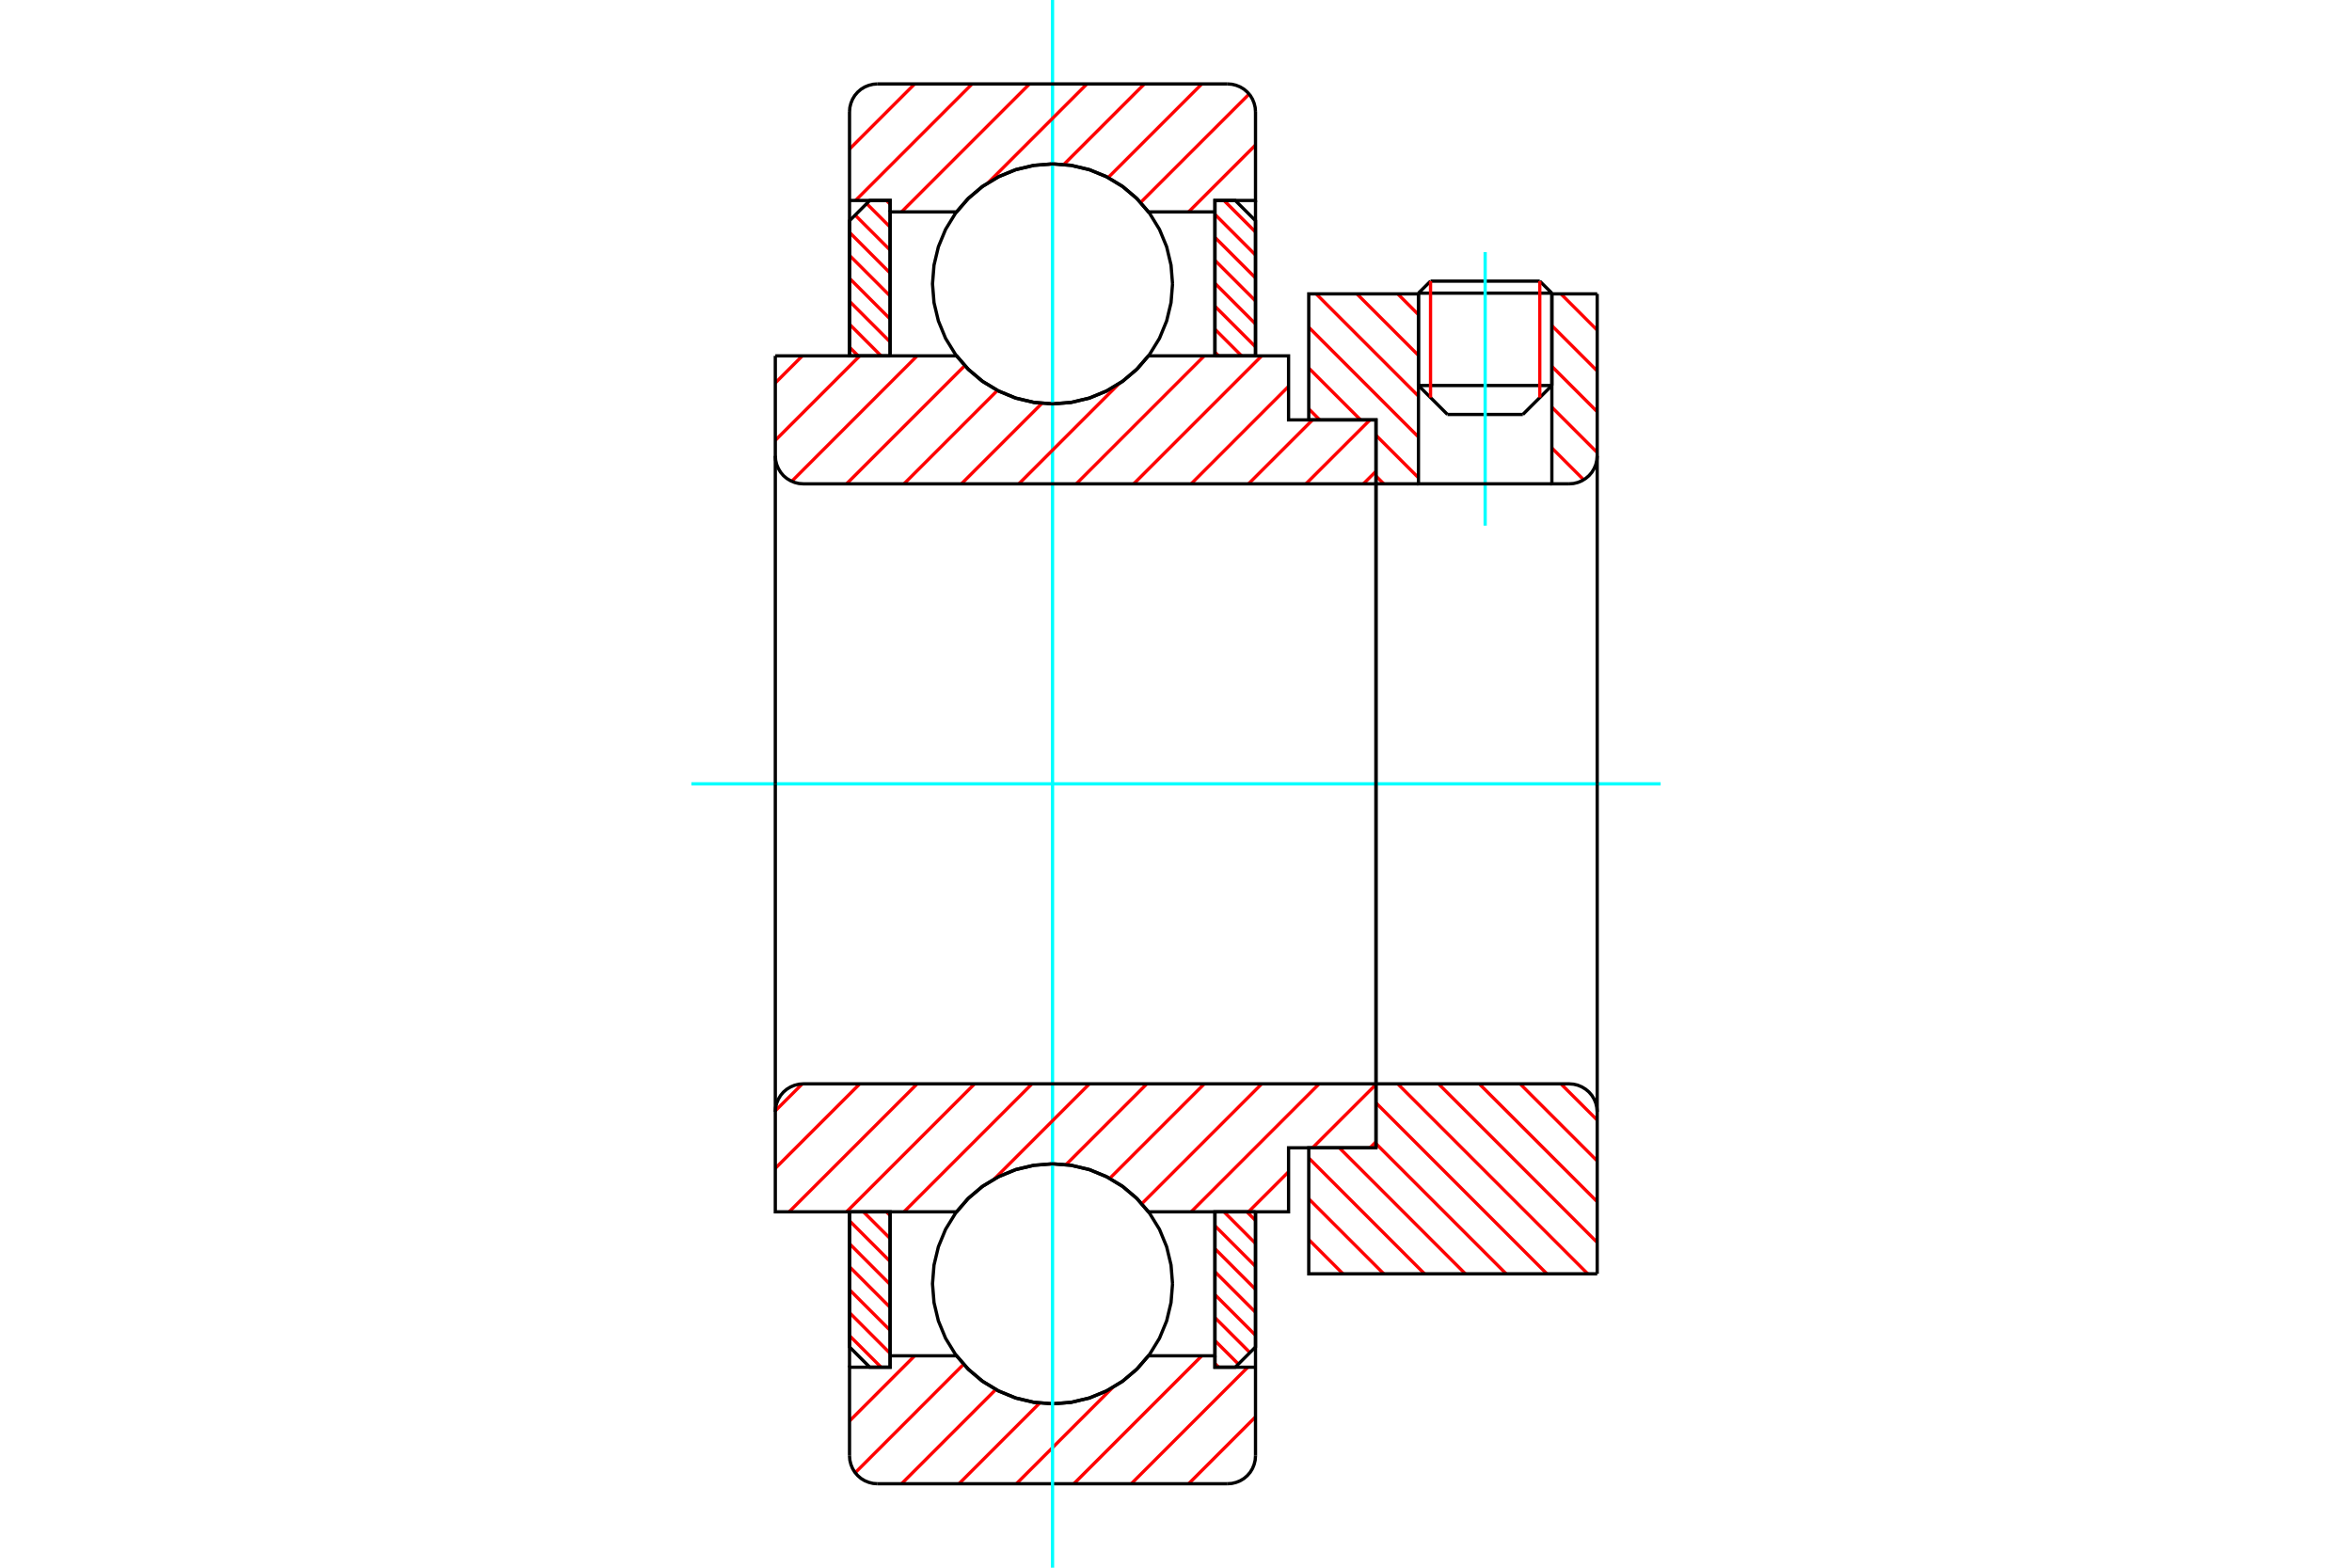 <?xml version="1.0" standalone="no"?>
<!DOCTYPE svg PUBLIC "-//W3C//DTD SVG 1.1//EN"
	"http://www.w3.org/Graphics/SVG/1.1/DTD/svg11.dtd">
<svg xmlns="http://www.w3.org/2000/svg" height="100%" width="100%" viewBox="0 0 36000 24000">
	<rect x="-1800" y="-1200" width="39600" height="26400" style="fill:#FFF"/>
	<g style="fill:none; fill-rule:evenodd" transform="matrix(1 0 0 1 0 0)">
		<g style="fill:none; stroke:#000; stroke-width:50; shape-rendering:geometricPrecision">
			<line x1="23753" y1="4488" x2="21711" y2="4488"/>
			<line x1="21896" y1="4304" x2="23568" y2="4304"/>
			<line x1="21711" y1="5902" x2="23753" y2="5902"/>
			<line x1="23309" y1="6345" x2="22155" y2="6345"/>
			<line x1="21896" y1="4304" x2="21711" y2="4488"/>
			<line x1="23753" y1="4488" x2="23568" y2="4304"/>
			<line x1="23309" y1="6345" x2="23753" y2="5902"/>
			<line x1="21711" y1="5902" x2="22155" y2="6345"/>
			<line x1="21711" y1="4488" x2="21711" y2="5902"/>
			<line x1="23753" y1="5902" x2="23753" y2="4488"/>
		</g>
		<g style="fill:none; stroke:#0FF; stroke-width:50; shape-rendering:geometricPrecision">
			<line x1="22732" y1="8047" x2="22732" y2="3860"/>
		</g>
		<g style="fill:none; stroke:#F00; stroke-width:50; shape-rendering:geometricPrecision">
			<line x1="23568" y1="4304" x2="23568" y2="6086"/>
			<line x1="21896" y1="6086" x2="21896" y2="4304"/>
			<line x1="13003" y1="20448" x2="13486" y2="20931"/>
			<line x1="13003" y1="20096" x2="13624" y2="20718"/>
			<line x1="13003" y1="19745" x2="13624" y2="20366"/>
			<line x1="13003" y1="19393" x2="13624" y2="20014"/>
			<line x1="13003" y1="19041" x2="13624" y2="19663"/>
			<line x1="13003" y1="18690" x2="13624" y2="19311"/>
			<line x1="13216" y1="18552" x2="13624" y2="18960"/>
			<line x1="13568" y1="18552" x2="13624" y2="18608"/>
		</g>
		<g style="fill:none; stroke:#000; stroke-width:50; shape-rendering:geometricPrecision">
			<polyline points="13003,18552 13003,20621 13313,20931 13624,20931 13624,18552 13003,18552"/>
		</g>
		<g style="fill:none; stroke:#0FF; stroke-width:50; shape-rendering:geometricPrecision">
			<line x1="10582" y1="12000" x2="25418" y2="12000"/>
		</g>
		<g style="fill:none; stroke:#F00; stroke-width:50; shape-rendering:geometricPrecision">
			<line x1="13003" y1="5316" x2="13135" y2="5448"/>
			<line x1="13003" y1="4964" x2="13486" y2="5448"/>
			<line x1="13003" y1="4613" x2="13624" y2="5234"/>
			<line x1="13003" y1="4261" x2="13624" y2="4883"/>
			<line x1="13003" y1="3910" x2="13624" y2="4531"/>
			<line x1="13003" y1="3558" x2="13624" y2="4180"/>
			<line x1="13089" y1="3293" x2="13624" y2="3828"/>
			<line x1="13265" y1="3117" x2="13624" y2="3476"/>
			<line x1="13568" y1="3069" x2="13624" y2="3125"/>
		</g>
		<g style="fill:none; stroke:#000; stroke-width:50; shape-rendering:geometricPrecision">
			<polyline points="13624,5448 13624,3069 13313,3069 13003,3379 13003,5448 13624,5448"/>
		</g>
		<g style="fill:none; stroke:#F00; stroke-width:50; shape-rendering:geometricPrecision">
			<line x1="19085" y1="18552" x2="19217" y2="18684"/>
			<line x1="18734" y1="18552" x2="19217" y2="19036"/>
			<line x1="18596" y1="18766" x2="19217" y2="19387"/>
			<line x1="18596" y1="19117" x2="19217" y2="19739"/>
			<line x1="18596" y1="19469" x2="19217" y2="20090"/>
			<line x1="18596" y1="19820" x2="19217" y2="20442"/>
			<line x1="18596" y1="20172" x2="19131" y2="20707"/>
			<line x1="18596" y1="20524" x2="18955" y2="20883"/>
			<line x1="18596" y1="20875" x2="18652" y2="20931"/>
		</g>
		<g style="fill:none; stroke:#000; stroke-width:50; shape-rendering:geometricPrecision">
			<polyline points="19217,18552 19217,20621 18907,20931 18596,20931 18596,18552 19217,18552"/>
		</g>
		<g style="fill:none; stroke:#F00; stroke-width:50; shape-rendering:geometricPrecision">
			<line x1="18734" y1="3069" x2="19217" y2="3552"/>
			<line x1="18596" y1="3282" x2="19217" y2="3904"/>
			<line x1="18596" y1="3634" x2="19217" y2="4255"/>
			<line x1="18596" y1="3986" x2="19217" y2="4607"/>
			<line x1="18596" y1="4337" x2="19217" y2="4959"/>
			<line x1="18596" y1="4689" x2="19217" y2="5310"/>
			<line x1="18596" y1="5040" x2="19004" y2="5448"/>
			<line x1="18596" y1="5392" x2="18652" y2="5448"/>
		</g>
		<g style="fill:none; stroke:#000; stroke-width:50; shape-rendering:geometricPrecision">
			<polyline points="18596,5448 18596,3069 18907,3069 19217,3379 19217,5448 18596,5448"/>
			<polyline points="17947,4346 17924,4059 17857,3778 17747,3512 17596,3266 17409,3047 17190,2860 16944,2709 16678,2599 16397,2532 16110,2509 15823,2532 15542,2599 15276,2709 15030,2860 14811,3047 14624,3266 14473,3512 14363,3778 14296,4059 14273,4346 14296,4633 14363,4913 14473,5180 14624,5425 14811,5645 15030,5832 15276,5982 15542,6093 15823,6160 16110,6183 16397,6160 16678,6093 16944,5982 17190,5832 17409,5645 17596,5425 17747,5180 17857,4913 17924,4633 17947,4346"/>
			<polyline points="17947,19654 17924,19367 17857,19087 17747,18820 17596,18575 17409,18355 17190,18168 16944,18018 16678,17907 16397,17840 16110,17817 15823,17840 15542,17907 15276,18018 15030,18168 14811,18355 14624,18575 14473,18820 14363,19087 14296,19367 14273,19654 14296,19941 14363,20222 14473,20488 14624,20734 14811,20953 15030,21140 15276,21291 15542,21401 15823,21468 16110,21491 16397,21468 16678,21401 16944,21291 17190,21140 17409,20953 17596,20734 17747,20488 17857,20222 17924,19941 17947,19654"/>
		</g>
		<g style="fill:none; stroke:#F00; stroke-width:50; shape-rendering:geometricPrecision">
			<line x1="23891" y1="16593" x2="24447" y2="17148"/>
			<line x1="23267" y1="16593" x2="24447" y2="17773"/>
			<line x1="22642" y1="16593" x2="24447" y2="18397"/>
			<line x1="22018" y1="16593" x2="24447" y2="19021"/>
			<line x1="21394" y1="16593" x2="24302" y2="19501"/>
			<line x1="21061" y1="16884" x2="23677" y2="19501"/>
			<line x1="21061" y1="17509" x2="23053" y2="19501"/>
			<line x1="20500" y1="17572" x2="22429" y2="19501"/>
			<line x1="20032" y1="17728" x2="21804" y2="19501"/>
			<line x1="20032" y1="18353" x2="21180" y2="19501"/>
			<line x1="20032" y1="18977" x2="20556" y2="19501"/>
		</g>
		<g style="fill:none; stroke:#000; stroke-width:50; shape-rendering:geometricPrecision">
			<line x1="24447" y1="12000" x2="24447" y2="19501"/>
			<polyline points="24447,17021 24441,16954 24426,16889 24400,16827 24365,16769 24321,16718 24270,16675 24213,16640 24151,16614 24085,16598 24018,16593 21061,16593 21061,12000"/>
			<polyline points="21061,16593 21061,17572 20032,17572 20032,19501 24447,19501"/>
		</g>
		<g style="fill:none; stroke:#F00; stroke-width:50; shape-rendering:geometricPrecision">
			<line x1="23891" y1="4499" x2="24447" y2="5055"/>
			<line x1="23753" y1="4985" x2="24447" y2="5679"/>
			<line x1="23753" y1="5609" x2="24447" y2="6303"/>
			<line x1="23753" y1="6234" x2="24447" y2="6928"/>
			<line x1="21394" y1="4499" x2="21711" y2="4817"/>
			<line x1="23753" y1="6858" x2="24240" y2="7345"/>
			<line x1="20769" y1="4499" x2="21711" y2="5441"/>
			<line x1="20145" y1="4499" x2="21711" y2="6065"/>
			<line x1="20032" y1="5010" x2="21711" y2="6690"/>
			<line x1="20032" y1="5635" x2="20825" y2="6428"/>
			<line x1="21061" y1="6664" x2="21711" y2="7314"/>
			<line x1="20032" y1="6259" x2="20200" y2="6428"/>
			<line x1="21061" y1="7288" x2="21180" y2="7407"/>
		</g>
		<g style="fill:none; stroke:#000; stroke-width:50; shape-rendering:geometricPrecision">
			<line x1="24447" y1="12000" x2="24447" y2="4499"/>
			<polyline points="24018,7407 24085,7402 24151,7386 24213,7360 24270,7325 24321,7282 24365,7231 24400,7173 24426,7111 24441,7046 24447,6979"/>
			<polyline points="24018,7407 23753,7407 23753,4499"/>
			<polyline points="23753,7407 21711,7407 21711,4499"/>
			<polyline points="21711,7407 21061,7407 21061,12000"/>
			<polyline points="21061,7407 21061,6428 20032,6428 20032,4499 21711,4499"/>
			<line x1="23753" y1="4499" x2="24447" y2="4499"/>
		</g>
		<g style="fill:none; stroke:#F00; stroke-width:50; shape-rendering:geometricPrecision">
			<line x1="19217" y1="21691" x2="18193" y2="22715"/>
			<line x1="19099" y1="20931" x2="17315" y2="22715"/>
			<line x1="18395" y1="20756" x2="16436" y2="22715"/>
			<line x1="17027" y1="21245" x2="15557" y2="22715"/>
			<line x1="15913" y1="21480" x2="14678" y2="22715"/>
			<line x1="15242" y1="21272" x2="13799" y2="22715"/>
			<line x1="14749" y1="20886" x2="13090" y2="22546"/>
			<line x1="14000" y1="20756" x2="13003" y2="21754"/>
		</g>
		<g style="fill:none; stroke:#000; stroke-width:50; shape-rendering:geometricPrecision">
			<polyline points="19217,18552 19217,20931 19217,22287"/>
			<polyline points="18789,22715 18856,22710 18921,22694 18983,22669 19041,22634 19092,22590 19136,22539 19171,22481 19196,22419 19212,22354 19217,22287"/>
			<line x1="18789" y1="22715" x2="13431" y2="22715"/>
			<polyline points="13003,22287 13008,22354 13024,22419 13049,22481 13084,22539 13128,22590 13179,22634 13237,22669 13299,22694 13364,22710 13431,22715"/>
			<polyline points="13003,22287 13003,20931 13624,20931 13624,20756 13624,18552"/>
			<polyline points="13624,20756 14641,20756 14828,20969 15045,21151 15289,21297 15551,21404 15827,21469 16110,21491 16393,21469 16669,21404 16931,21297 17175,21151 17392,20969 17579,20756 18596,20756 18596,18552"/>
			<polyline points="18596,20756 18596,20931 19217,20931"/>
			<line x1="13003" y1="20931" x2="13003" y2="18552"/>
		</g>
		<g style="fill:none; stroke:#0FF; stroke-width:50; shape-rendering:geometricPrecision">
			<line x1="16110" y1="24000" x2="16110" y2="0"/>
		</g>
		<g style="fill:none; stroke:#F00; stroke-width:50; shape-rendering:geometricPrecision">
			<line x1="19217" y1="2220" x2="18193" y2="3244"/>
			<line x1="19119" y1="1440" x2="17458" y2="3100"/>
			<line x1="18395" y1="1285" x2="16961" y2="2719"/>
			<line x1="17516" y1="1285" x2="16283" y2="2518"/>
			<line x1="16637" y1="1285" x2="15126" y2="2796"/>
			<line x1="15758" y1="1285" x2="13799" y2="3244"/>
			<line x1="14879" y1="1285" x2="13095" y2="3069"/>
			<line x1="14000" y1="1285" x2="13003" y2="2282"/>
		</g>
		<g style="fill:none; stroke:#000; stroke-width:50; shape-rendering:geometricPrecision">
			<polyline points="13003,5448 13003,3069 13003,1713"/>
			<polyline points="13431,1285 13364,1290 13299,1306 13237,1331 13179,1366 13128,1410 13084,1461 13049,1519 13024,1581 13008,1646 13003,1713"/>
			<line x1="13431" y1="1285" x2="18789" y2="1285"/>
			<polyline points="19217,1713 19212,1646 19196,1581 19171,1519 19136,1461 19092,1410 19041,1366 18983,1331 18921,1306 18856,1290 18789,1285"/>
			<polyline points="19217,1713 19217,3069 18596,3069 18596,3244 18596,5448"/>
			<polyline points="18596,3244 17579,3244 17392,3031 17175,2849 16931,2703 16669,2596 16393,2531 16110,2509 15827,2531 15551,2596 15289,2703 15045,2849 14828,3031 14641,3244 13624,3244 13624,5448"/>
			<polyline points="13624,3244 13624,3069 13003,3069"/>
			<line x1="19217" y1="3069" x2="19217" y2="5448"/>
		</g>
		<g style="fill:none; stroke:#F00; stroke-width:50; shape-rendering:geometricPrecision">
			<line x1="21061" y1="17481" x2="20969" y2="17572"/>
			<line x1="21061" y1="16602" x2="20090" y2="17572"/>
			<line x1="19723" y1="17939" x2="19110" y2="18552"/>
			<line x1="20191" y1="16593" x2="18232" y2="18552"/>
			<line x1="19312" y1="16593" x2="17477" y2="18428"/>
			<line x1="18433" y1="16593" x2="16986" y2="18040"/>
			<line x1="17554" y1="16593" x2="16318" y2="17829"/>
			<line x1="16675" y1="16593" x2="15220" y2="18048"/>
			<line x1="15796" y1="16593" x2="13837" y2="18552"/>
			<line x1="14917" y1="16593" x2="12958" y2="18552"/>
			<line x1="14038" y1="16593" x2="12079" y2="18552"/>
			<line x1="13160" y1="16593" x2="11867" y2="17886"/>
			<line x1="12280" y1="16593" x2="11867" y2="17006"/>
		</g>
		<g style="fill:none; stroke:#000; stroke-width:50; shape-rendering:geometricPrecision">
			<line x1="21061" y1="12000" x2="21061" y2="17572"/>
			<polyline points="21061,16593 12295,16593 12228,16598 12163,16614 12101,16640 12043,16675 11992,16718 11949,16769 11914,16827 11888,16889 11872,16954 11867,17021 11867,18552 12488,18552 14641,18552"/>
			<polyline points="17579,18552 17392,18339 17175,18157 16931,18011 16669,17904 16393,17839 16110,17817 15827,17839 15551,17904 15289,18011 15045,18157 14828,18339 14641,18552"/>
			<polyline points="17579,18552 19723,18552 19723,17572 21061,17572"/>
			<line x1="11867" y1="12000" x2="11867" y2="17021"/>
		</g>
		<g style="fill:none; stroke:#F00; stroke-width:50; shape-rendering:geometricPrecision">
			<line x1="21061" y1="7215" x2="20868" y2="7407"/>
			<line x1="20969" y1="6428" x2="19989" y2="7407"/>
			<line x1="20090" y1="6428" x2="19110" y2="7407"/>
			<line x1="19723" y1="5915" x2="18232" y2="7407"/>
			<line x1="19312" y1="5448" x2="17353" y2="7407"/>
			<line x1="18433" y1="5448" x2="16474" y2="7407"/>
			<line x1="17127" y1="5875" x2="15595" y2="7407"/>
			<line x1="15948" y1="6175" x2="14716" y2="7407"/>
			<line x1="15267" y1="5977" x2="13837" y2="7407"/>
			<line x1="14767" y1="5598" x2="12958" y2="7407"/>
			<line x1="14038" y1="5448" x2="12118" y2="7369"/>
			<line x1="13160" y1="5448" x2="11867" y2="6741"/>
			<line x1="12281" y1="5448" x2="11867" y2="5862"/>
		</g>
		<g style="fill:none; stroke:#000; stroke-width:50; shape-rendering:geometricPrecision">
			<line x1="11867" y1="12000" x2="11867" y2="5448"/>
			<polyline points="11867,6979 11872,7046 11888,7111 11914,7173 11949,7231 11992,7282 12043,7325 12101,7360 12163,7386 12228,7402 12295,7407 21061,7407 21061,6428 19723,6428 19723,5448 17579,5448"/>
			<polyline points="14641,5448 14828,5661 15045,5843 15289,5989 15551,6096 15827,6161 16110,6183 16393,6161 16669,6096 16931,5989 17175,5843 17392,5661 17579,5448"/>
			<polyline points="14641,5448 12488,5448 11867,5448"/>
			<line x1="21061" y1="12000" x2="21061" y2="7407"/>
		</g>
	</g>
</svg>
